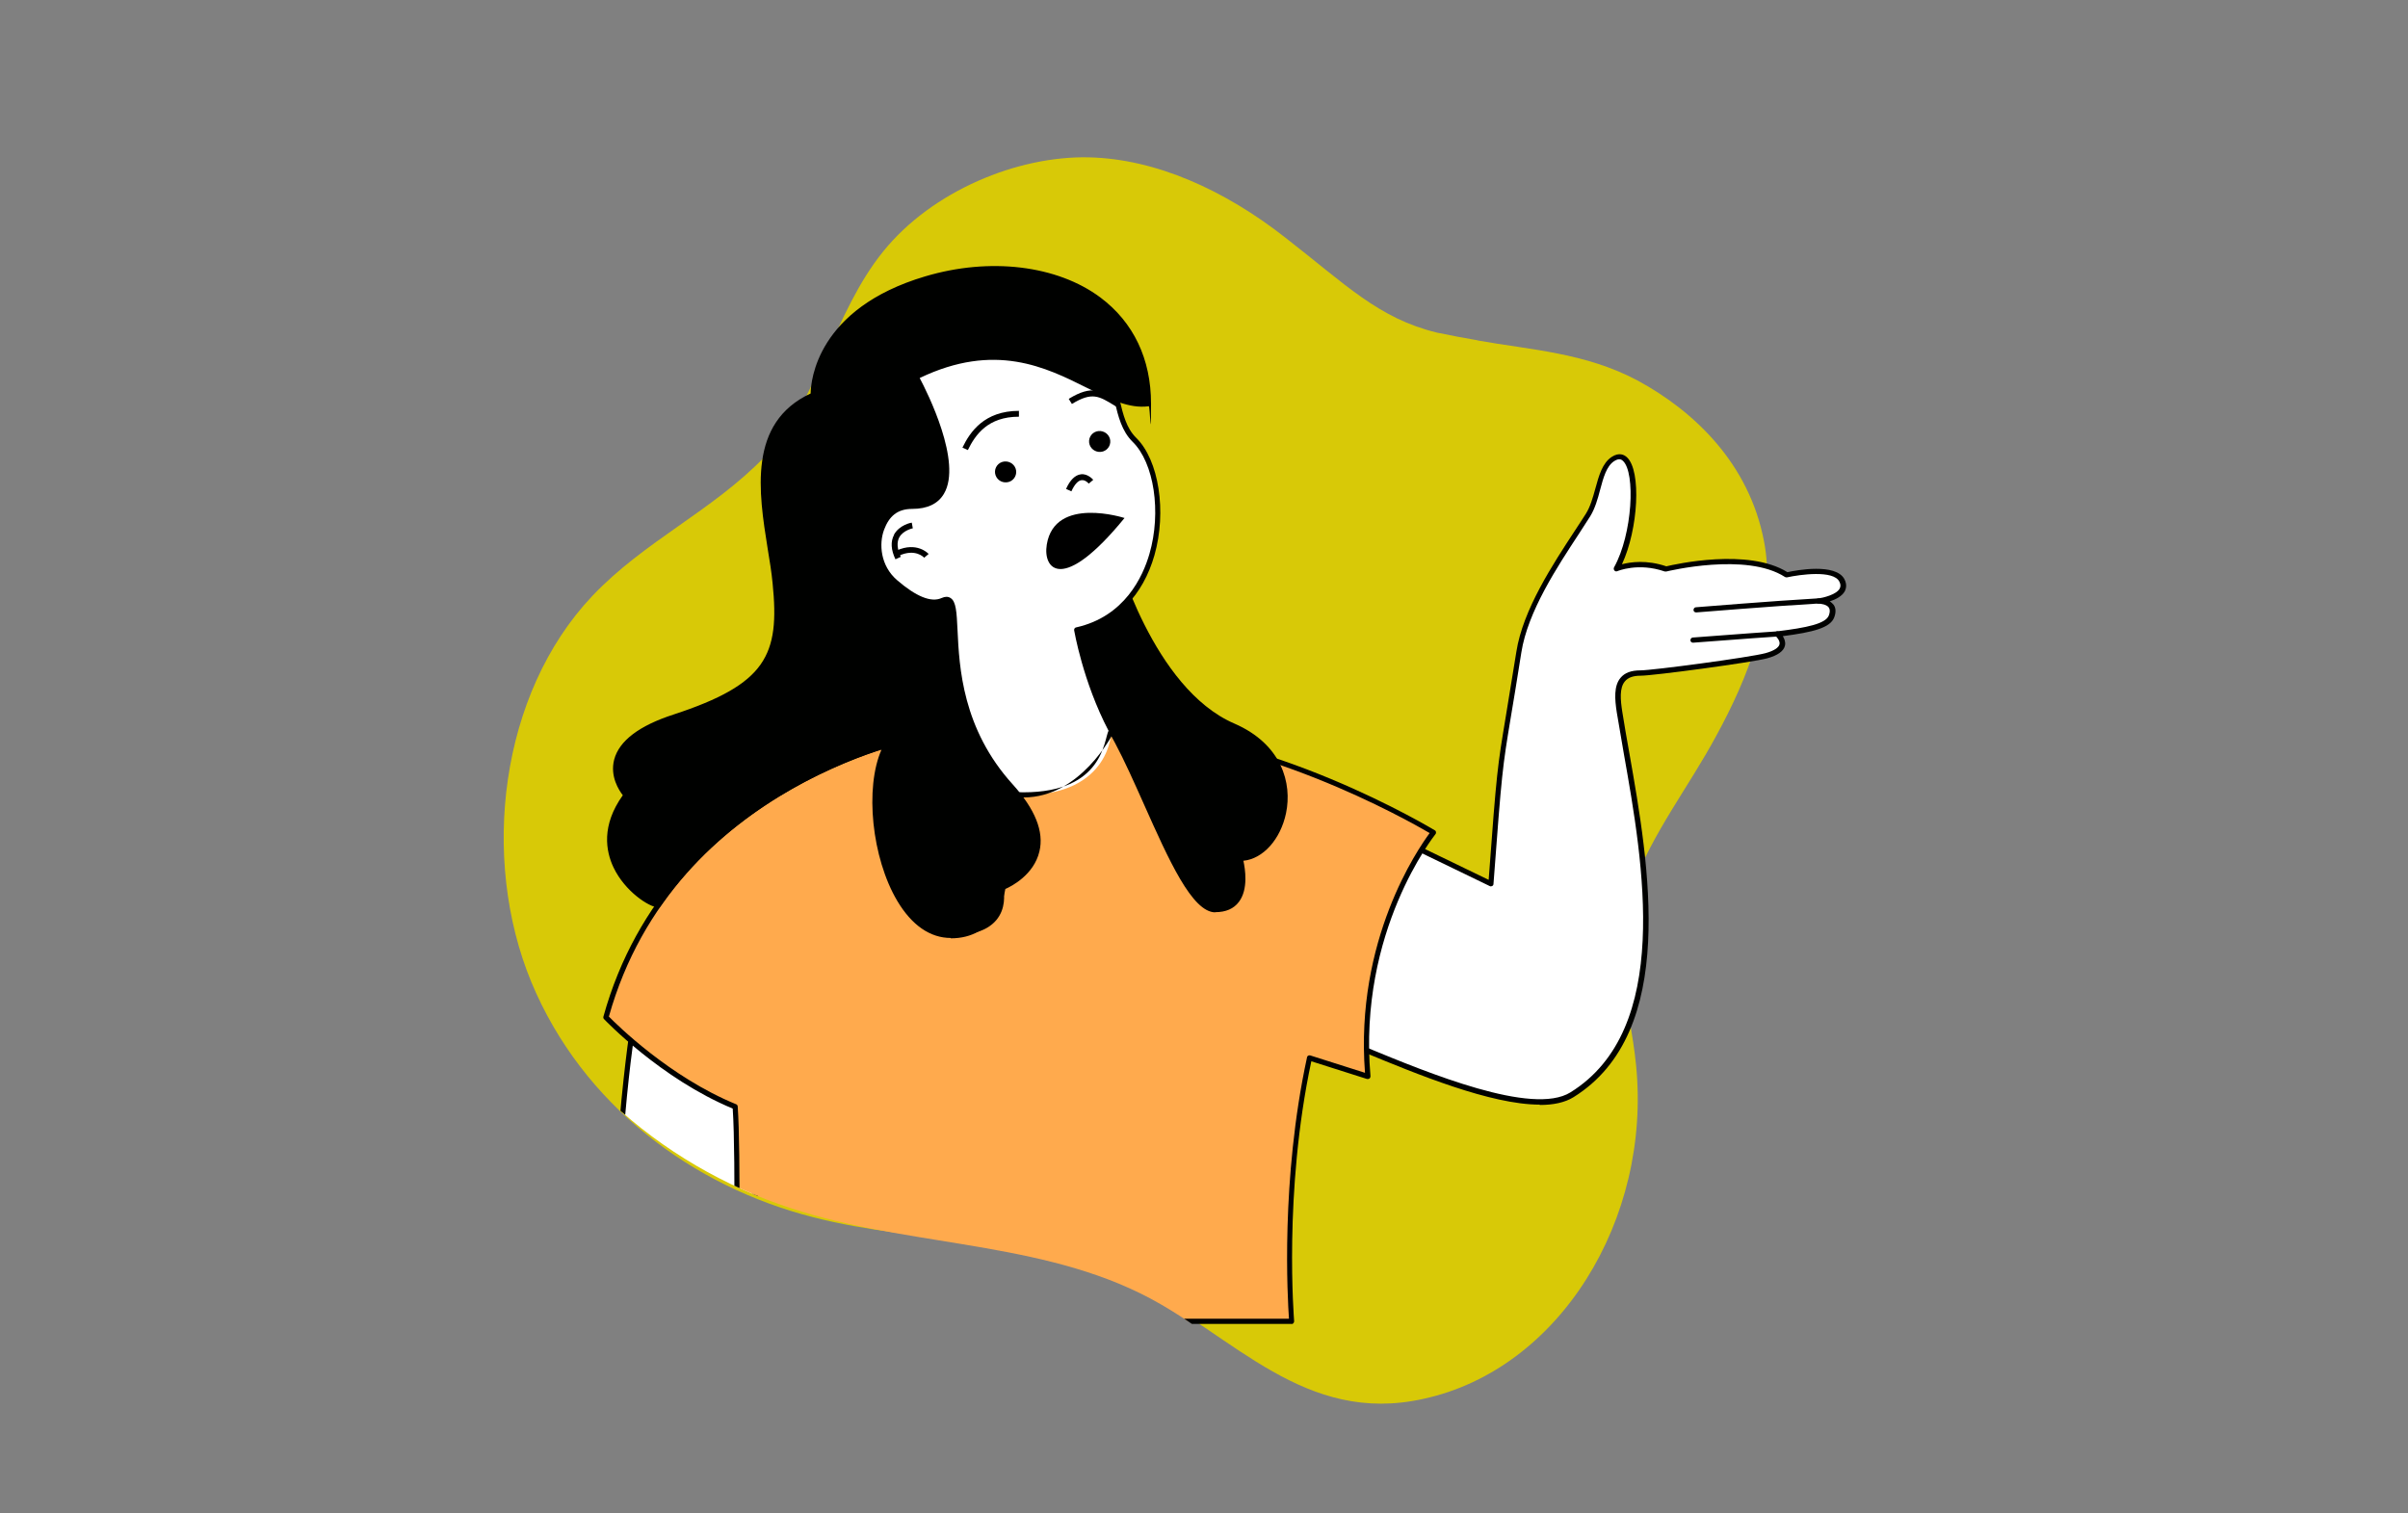 <?xml version="1.0" encoding="UTF-8"?>
<svg id="Layer_1" xmlns="http://www.w3.org/2000/svg" xmlns:xlink="http://www.w3.org/1999/xlink" version="1.1" viewBox="0 0 1400 880">
  <rect x="0" y="0" width="1400" height="880" fill="#808080" stroke="none"/>
  <!-- Generator: Adobe Illustrator 29.5.0, SVG Export Plug-In . SVG Version: 2.1.0 Build 137)  -->
  <defs>
    <style>
      .st0 {
        fill: none;
      }

      .st1 {
        fill: #d8c907;
        isolation: isolate;
      }

      .st2 {
        fill: #fff;
      }

      .st3 {
        fill: #ffaa4d;
      }

      .st4 {
        fill: #000100;
      }

      .st5 {
        clip-path: url(#clippath);
      }
    </style>
    <clipPath id="clippath">
      <path class="st0" d="M916.9,149.8c-8.4-1.8-17.2-3.9-26.2-6.1-37.3-10.8-57.3-33.5-95.3-65.9-37.8-32.5-81.3-54.5-124.3-57.2-45.9-2.9-101.9,17.8-135,56.1-33.5,38.6-45.8,96-81.3,130.7-35.5,34.5-79.8,52-114.8,86.5-62.1,61.4-78.8,168.2-49,250.2,29.9,81.6,99.1,137.7,175.8,160.6,68.8,20.9,145.3,17.4,207.9,53.6,60.4,34.8,103.4,94.4,180.5,80.2,88.5-15.7,151.5-111.3,145.5-212.2-2.5-40.7-14.5-74.4,1.9-115.6,14.5-35.5,39.2-64.7,58.2-97.2,21.5-36.3,42.3-82.6,35.5-125.9-7.6-50.1-40.8-85.7-77.7-107.7-33.1-19.4-67.7-22.4-102.2-30.1h0v-.3.3h.4Z"/>
    </clipPath>
  </defs>
  <path class="st1" d="M859.2,197.9c-7.6-1.3-15.7-2.8-23.8-4.5-34-8.3-52.8-27.8-88.2-55.3-35.2-27.6-75.2-45.7-114-46.6-41.4-1-91.2,19.4-119.7,54.7-28.8,35.5-37.9,87.1-68.7,119.2-30.8,31.9-70.1,49.1-100.4,81.1-53.9,56.9-65.2,152.6-35.5,224.5,29.8,71.7,94.1,119.1,164,136.8,62.7,16.2,131.5,10.4,189.2,40.5,55.7,28.9,96.5,80.4,165.4,65.1,79.2-17.1,132.7-104.4,123.7-194.1-3.6-36.2-15.7-65.8-2.3-103,11.9-32.2,33.1-59,49-88.6,18.1-33.1,35.3-75.1,27.6-113.4-8.6-44.3-39.8-74.9-73.7-93.2-30.5-16.1-61.8-17.6-93.1-23.2h0v-.3s0,.3,0,.3h.3s0-.1,0-.1Z"/>
  <g class="st5">
    <g>
      <g>
        <path class="st2" d="M434.7,629.8l-66-38.1s-16.1,100.1-7.4,176.6h83.2l-9.8-138.5Z"/>
        <path class="st4" d="M444.5,769.8h-83.2c-.8,0-1.4-.6-1.5-1.3-8.6-75.8,7.2-176,7.4-177,0-.5.4-.9.9-1.1.4-.2,1-.2,1.4,0l66,38.1c.4.3.7.7.8,1.2l9.8,138.5c0,.4-.1.8-.4,1.2-.3.3-.7.5-1.1.5ZM362.6,766.8h80.2l-9.6-136-63.4-36.6c-2.3,15-14.7,103.6-7.2,172.6Z"/>
      </g>
      <g>
        <g>
          <path class="st2" d="M1038.9,334c-23.4-15.1-70.2-3.4-70.2-3.4-16.5-5.7-28.7-.1-28.7-.1,13.6-24.5,13.3-73.8-2.1-63.8-8.5,5.6-8.1,22.4-14.4,32.4-12.6,19.9-35.9,51.3-40.3,79.9-11.2,71.8-9.8,48.8-16.2,134.7l-95.9-46.4-6.3,132.5c13.6.7,117.4,56.3,149,36.7,68.1-42.2,37.6-159.1,27.8-222.5-1.9-12.1-1.9-22.6,12.2-22.7,7.9,0,64.8-7.8,73.2-10.1,16.3-4.5,6.6-12.7,6.6-12.7,18-2.2,29.3-4.6,31.5-10.3,3.4-8.9-7.5-8.9-7.5-8.9,0,0,18.3-2.5,13.6-12-4.7-9.5-32.1-3.3-32.1-3.3Z"/>
          <path class="st4" d="M895.1,642.3c-28.4,0-71.3-17.7-102-30.4-13.9-5.8-24.9-10.3-28.4-10.5-.8,0-1.5-.8-1.4-1.6l6.3-132.4c0-.5.3-1,.7-1.2.4-.3,1-.3,1.4,0l93.8,45.4c4.7-63.7,5.1-65.7,10-95.2,1.5-9,3.4-20.6,6.1-37.4,3.8-24.5,21.3-51,34-70.4,2.3-3.6,4.6-6.9,6.5-10,2.5-4,4-9.3,5.4-14.4,2.1-7.7,4.1-14.9,9.5-18.5,4.4-2.9,7.4-1.2,8.9.2,8.5,7.9,6.6,41.8-2.9,62.2,4.9-1.3,14.3-2.7,25.8,1.2,5.1-1.2,47.6-10.8,70.4,3.4,4.9-1.1,28.3-5.5,33.2,4.2,1.5,3,.9,5.3.2,6.8-1.6,3-5.4,4.9-8.8,6,.9.5,1.6,1.2,2.3,2,1.3,1.9,1.4,4.4.3,7.3-2.3,6.1-12.3,8.6-29.9,10.9.9,1.4,1.7,3.3,1.3,5.4-.7,3.3-4.2,5.8-10.4,7.5-8.9,2.4-66.1,10.1-73.6,10.1-4.3,0-7.3,1.1-9.1,3.3-3.2,3.8-2.6,10.7-1.5,17.7,1.1,7.3,2.6,15.4,4.1,24,11.4,64.6,28.5,162.2-32.5,200.1-5,3.1-11.7,4.5-19.5,4.5ZM766.4,598.5c4.8,1,14.7,5.1,27.9,10.5,36.1,14.9,96.6,39.9,118.7,26.2,59.3-36.7,42.4-133.2,31.1-196.9-1.5-8.6-2.9-16.7-4.1-24-1.2-7.7-1.8-15.5,2.2-20.2,2.4-2.9,6.2-4.3,11.4-4.3,7.4,0,64-7.6,72.8-10,4.8-1.3,7.8-3.2,8.2-5.2.4-2-1.5-4.1-2.3-4.8-.5-.4-.7-1-.5-1.6.2-.6.7-1,1.3-1.1,17.3-2.1,28.4-4.4,30.2-9.3.7-1.9.7-3.4,0-4.5-1.3-1.9-4.8-2.3-6.1-2.3-.8,0-1.5-.6-1.5-1.4,0-.8.5-1.5,1.3-1.6,2.9-.4,10.7-2.2,12.6-5.8.6-1.2.6-2.5-.2-4-3.4-6.9-23.1-4.1-30.4-2.5-.4.1-.8,0-1.2-.2-22.5-14.6-68.5-3.3-69-3.2-.3,0-.6,0-.9,0-15.6-5.4-27.5-.2-27.6-.2-.6.3-1.3.1-1.7-.4-.4-.5-.5-1.2-.2-1.8,10.8-19.4,12.5-55.1,5.2-61.9-.8-.8-2.3-1.7-5.1.1-4.5,2.9-6.3,9.6-8.2,16.7-1.4,5.4-3,10.9-5.7,15.3-2,3.1-4.2,6.5-6.5,10.1-12.6,19.2-29.9,45.4-33.6,69.2-2.6,16.8-4.6,28.4-6.1,37.5-4.9,29.6-5.2,31.4-10.1,97.1,0,.5-.3,1-.8,1.2-.4.2-.9.3-1.4,0l-93.8-45.4-6.1,128.7Z"/>
        </g>
        <path class="st4" d="M984.3,373.7c-.8,0-1.5-.6-1.5-1.4,0-.8.6-1.6,1.4-1.6,25.5-2,49.2-3.6,49.2-3.6,1,.1,1.6.6,1.6,1.4,0,.8-.6,1.6-1.4,1.6,0,0-23.6,1.6-49.2,3.6h-.1Z"/>
        <path class="st4" d="M986.1,356.1c-.8,0-1.5-.6-1.5-1.4,0-.8.6-1.6,1.4-1.6.4,0,43.6-3.6,71.4-5.2.9,0,1.6.6,1.6,1.4,0,.8-.6,1.6-1.4,1.6-27.8,1.6-70.9,5.2-71.4,5.2h-.1Z"/>
      </g>
      <g>
        <path class="st3" d="M795.3,625.9c-7.5-86.2,38.1-141.9,38.1-141.9,0,0-98.3-59.9-187.3-59-64.8,1.9-106.8,2-106.8,2,0,0-148.4,24.6-187.1,164.6,0,0,32.6,34.6,75.1,52,2.1,28.3.5,124.8.5,124.8h323.1s-6.6-75.2,10.4-153.2l34,10.8Z"/>
        <path class="st4" d="M751,769.8h-323.1c-.4,0-.8-.2-1.1-.4-.3-.3-.4-.7-.4-1.1,0-1,1.6-94.7-.4-123.7-41.9-17.4-74.4-51.6-74.8-52-.4-.4-.5-.9-.4-1.4,38.5-139.3,186.8-165.5,188.3-165.7.7,0,43,0,107-2,.7,0,1.4,0,2,0,87.9,0,185.1,58.7,186.1,59.3.4.2.6.6.7,1,0,.4,0,.9-.3,1.2-.4.6-45.2,56.3-37.8,140.8,0,.5-.2,1-.6,1.3-.4.3-.9.4-1.4.3l-32.4-10.3c-16.3,76.3-10,150.4-10,151.1,0,.4-.1.8-.4,1.2-.3.3-.7.5-1.1.5ZM429.5,766.8h319.9c-.8-11.5-4.9-81,10.5-152,0-.4.4-.8.7-1,.3-.2.8-.2,1.2-.1l31.8,10.1c-5.9-77.1,30.8-130.2,37.6-139.4-12.5-7.3-101.8-57.9-183-57.9h-2c-64,1.9-106.4,2-106.8,2-1.2.2-147.1,26-185.4,162.6,4.6,4.7,35.4,35.2,74,51,.5.2.9.7.9,1.3,1.9,26.1.7,110.8.5,123.4Z"/>
      </g>
      <g>
        <path class="st4" d="M717.1,422.1c-48.6-21.1-69.7-100.9-69.7-100.9l-21.8,12.5s-15.1,25.8,7.6,75.3c22.7,14.4,50.4,120,73.4,120s14.4-29.8,14.4-29.8c25.6,0,44.7-56-4-77Z"/>
        <path class="st4" d="M706.6,530.5c-13.5,0-27.1-30.5-41.5-62.8-11.2-25.1-22.8-51.1-32.8-57.4-.2-.2-.4-.4-.6-.7-22.8-49.7-8.2-75.6-7.6-76.7.1-.2.3-.4.6-.6l21.8-12.5c.4-.2.9-.3,1.3,0,.4.2.8.6.9,1,.2.8,21.5,79.4,68.9,99.9h0c27.7,12,33.7,34.8,30.1,52.1-3.2,15.3-13.4,26.6-24.8,27.7,1,4.6,3,16.5-2.6,23.9-3,4-7.6,6-13.8,6ZM634.4,407.9c10.6,7.2,21.8,32.1,33.5,58.5,12.7,28.6,27.2,61,38.7,61s8.9-1.6,11.3-4.8c5.9-7.9,1.7-22.9,1.7-23.1-.1-.5,0-1,.2-1.3.3-.4.7-.6,1.2-.6,10.7,0,20.7-10.7,23.7-25.4,3.3-16.2-2.3-37.4-28.3-48.7h0c-45.1-19.5-66.5-87.4-70.1-100l-19.7,11.3c-1.6,3.2-12.8,28.3,7.7,73.1Z"/>
      </g>
      <g>
        <g>
          <path class="st2" d="M643.9,216.3c-19.9-36.2-107.3-29.7-126.6-1.5-19.3,28.2,8.9,76,8.9,76-15.3,6.8-23.1,23.5-16.4,38.6,10.4,23.5,38.6,24.1,38.6,24.1,0,52.8-9,73.5-9,73.5,0,0,4.8,35.3,55.7,35.3s51.1-37.3,51.1-37.3c-15.4-29.1-20.2-58.7-20.2-58.7,54.3-12.2,56-88.4,33.6-110.6-10.2-10.1-8.8-26.9-15.7-39.4Z"/>
          <path class="st4" d="M595.1,463.7c-51.7,0-57.1-36.2-57.2-36.6,0-.3,0-.6.1-.8,0-.2,8.7-20.7,8.8-71.4-6.1-.6-29.2-4-38.5-24.9-3.4-7.6-3.4-16,0-23.7,3-7,8.6-12.7,15.7-16.3-4.7-8.4-26-50-8-76.2,12-17.5,46.2-25.4,73.9-23.9,27,1.3,47.2,10.7,55.3,25.6h0c2.9,5.3,4.4,11.4,5.8,17.3,2,8.3,3.9,16.2,9.6,21.8,13.2,13,17.8,42.9,10.6,68.2-6.7,23.5-22.1,39.3-43.4,44.6,1.2,6.2,6.6,31.9,19.8,56.8.2.4.2,1,0,1.4-.8,1.6-19.5,38.1-52.5,38.1ZM541,427.1c.7,4,7.5,33.6,54.1,33.6s46.7-30.7,49.4-35.8c-15-28.7-19.9-58.1-20-58.4-.1-.8.4-1.6,1.2-1.7,28.2-6.3,38.8-29.6,42.6-42.8,7-24.2,2.7-52.9-9.8-65.1-6.3-6.2-8.4-14.9-10.4-23.3-1.4-5.7-2.8-11.5-5.5-16.5h0c-7.7-14-26.9-22.7-52.8-24-30.7-1.5-61.3,8.2-71.2,22.6-18.5,27,8.7,73.9,9,74.3.2.4.3.8.1,1.2-.1.4-.4.8-.8.9-7.2,3.2-12.7,8.6-15.7,15.4-3,6.8-3,14.4,0,21.2,9.9,22.3,36.9,23.2,37.2,23.2.8,0,1.5.7,1.5,1.5,0,49.1-7.6,70.4-8.9,73.7Z"/>
        </g>
        <path d="M628.4,275.8c-3.3.4-6.3,3.3-8.6,8.5l3.1,1.4c1.8-4,3.9-6.3,5.9-6.5,2.3-.3,4.2,2,4.2,2l1.3-1.1-1.3,1.1,1.3-1.1,1.3-1.1c-.1-.1-3.2-3.8-7.3-3.2Z"/>
        <path d="M653.8,301.2s-40.5-13.1-45.2,15.4c-2.4,14.4,9.1,28.8,45.2-15.4Z"/>
        <path d="M519.8,311c-2.1,3.9-1.8,8.7.8,14.2l3.1-1.4c-2.1-4.6-2.4-8.4-.9-11.3,2.3-4.2,7.9-5.3,7.9-5.3l-.6-3.3c-.3,0-7.3,1.3-10.4,7.1Z"/>
        <path d="M521.2,320l1.5,3.1c9.4-4.3,14.4.9,14.6,1.2l1.3-1.1-1.3,1.1,1.3-1.1,1.3-1.1c-.3-.3-6.8-7.3-18.6-2Z"/>
      </g>
      <g>
        <path class="st4" d="M538.2,162c-68.3,20.3-65.4,67.7-65.4,67.7-44.4,19.7-25.7,73-22.1,109.4,4.3,43.3-5.3,60.3-58.8,77.8-53.4,17.5-27.9,45.5-27.9,45.5-26.7,36.2,10.3,63.4,18.8,63.8,48.7-71.1,132.6-92.6,132.6-92.6-16.6,30.4-.9,110.4,37.4,110.4s30.3-28.3,30.3-28.3c0,0,42.7-16.7,4.5-58.8-47.6-52.5-23.5-115.1-39.5-108-7.3,3.2-17-1.5-27.8-10.8-16.6-14.4-10.4-43.9,9.9-43.9,43.6,0,2.2-75.2,2.2-75.2,69.5-34.5,104.1,20,135.1,15.6,0-66.6-67.4-91-129.3-72.5Z"/>
        <path class="st4" d="M552.8,545.4c-12,0-22.7-7.4-31.1-21.5-14.9-25.1-19-65.8-9.2-88-15.9,4.9-86.1,29.1-128.5,91.1-.3.4-.9.7-1.3.7-5.4-.3-19.3-9.3-26-23.3-4.5-9.5-7.2-24.4,5.4-42-2.2-2.8-7.6-11-5-20.8,2.9-10.8,14.4-19.6,34.4-26.1,54.1-17.7,61.9-34.6,57.7-76.2-.6-6.4-1.7-13.2-2.9-20.4-5.2-32.6-11.6-73.1,25-90.1.1-7.3,3.6-49.4,66.6-68.1h0c37.6-11.2,76.7-6.5,101.9,12.3,19.2,14.4,29.4,35.7,29.4,61.7s-.6,1.4-1.3,1.5c-11.3,1.6-22.7-4.1-36-10.7-23.8-11.9-53.4-26.7-97.2-5.7,4.4,8.3,24.9,49.1,14.1,67.3-3.4,5.8-9.6,8.8-18.4,8.8s-13.5,4.4-16.4,12.1c-3.1,8.3-2.1,20.9,7.4,29.2,11.2,9.7,20,13.3,26.1,10.5,2-.9,3.7-.9,5.1,0,3.3,2,3.6,8.3,4.1,18.7,1,21.5,2.8,57.4,32.1,89.7,13,14.4,18.3,27.5,15.5,39-3.2,13.6-16.3,20.3-19.8,21.8-.8,5-5.9,28.7-31.8,28.7ZM515.4,432c.5,0,.9.2,1.2.6.4.5.4,1.1.1,1.7-11,20.2-7.3,63,7.6,88.1,5.4,9.1,14.7,20,28.4,20,26,0,28.7-25.8,28.8-26.9,0-.6.4-1.1,1-1.3.2,0,15.6-6.3,18.8-20.1,2.5-10.5-2.5-22.7-14.8-36.3-30-33.2-31.8-69.8-32.9-91.6-.4-8.1-.7-15.1-2.6-16.2-.4-.3-1.2-.2-2.2.3-7.4,3.3-17-.3-29.4-11-9.1-7.9-12.5-21.3-8.3-32.6,3.3-8.8,10.5-14,19.2-14s12.9-2.4,15.8-7.3c10.9-18.4-14.7-65.2-14.9-65.7-.2-.4-.2-.8-.1-1.2.1-.4.4-.7.8-.9,45.9-22.8,76.6-7.4,101.4,5,12.3,6.2,23,11.5,32.9,10.6-.3-24.4-10.1-44.4-28.2-57.9-24.4-18.2-62.4-22.8-99.2-11.8h0c-66.3,19.7-64.4,65.6-64.4,66.1,0,.6-.3,1.2-.9,1.5-35.5,15.8-29.4,53.7-24.1,87.2,1.2,7.3,2.2,14.1,2.9,20.6,4.2,42.8-4.2,61.2-59.8,79.4-18.9,6.2-29.8,14.3-32.4,24-2.7,10.2,5,18.9,5.1,19,.5.5.5,1.4,0,1.9-12.4,16.8-10,31-5.8,39.9,6.1,12.8,17.9,20.4,22.6,21.4,48.6-70.2,132.2-92.2,133-92.4.1,0,.3,0,.4,0ZM538.2,162h0,0Z"/>
      </g>
      <g>
        <path d="M559.6,260.3l3.1,1.4c4.4-9,11.7-19.4,29.7-19.4v-3.4c-20.1,0-28.4,12.2-32.8,21.3Z"/>
        <path d="M582.7,268.6c-3.2,1-5,4.5-3.9,7.7,1.1,3.2,4.5,4.9,7.8,3.9,3.2-1,5-4.5,3.9-7.7-1.1-3.2-4.6-4.9-7.8-3.9Z"/>
        <path d="M621.4,232l1.8,2.9c11.7-7.2,15.8-4.6,24.9,1l1.4.8,1.8-2.9-1.3-.8c-9.4-5.9-15.1-9.4-28.6-1.1Z"/>
        <path d="M637.4,250.9c-3.2,1-5,4.5-3.9,7.7,1.1,3.2,4.6,4.9,7.8,3.9,3.2-1,5-4.5,3.9-7.7-1.1-3.2-4.6-4.9-7.8-3.9Z"/>
      </g>
    </g>
  </g>
</svg>